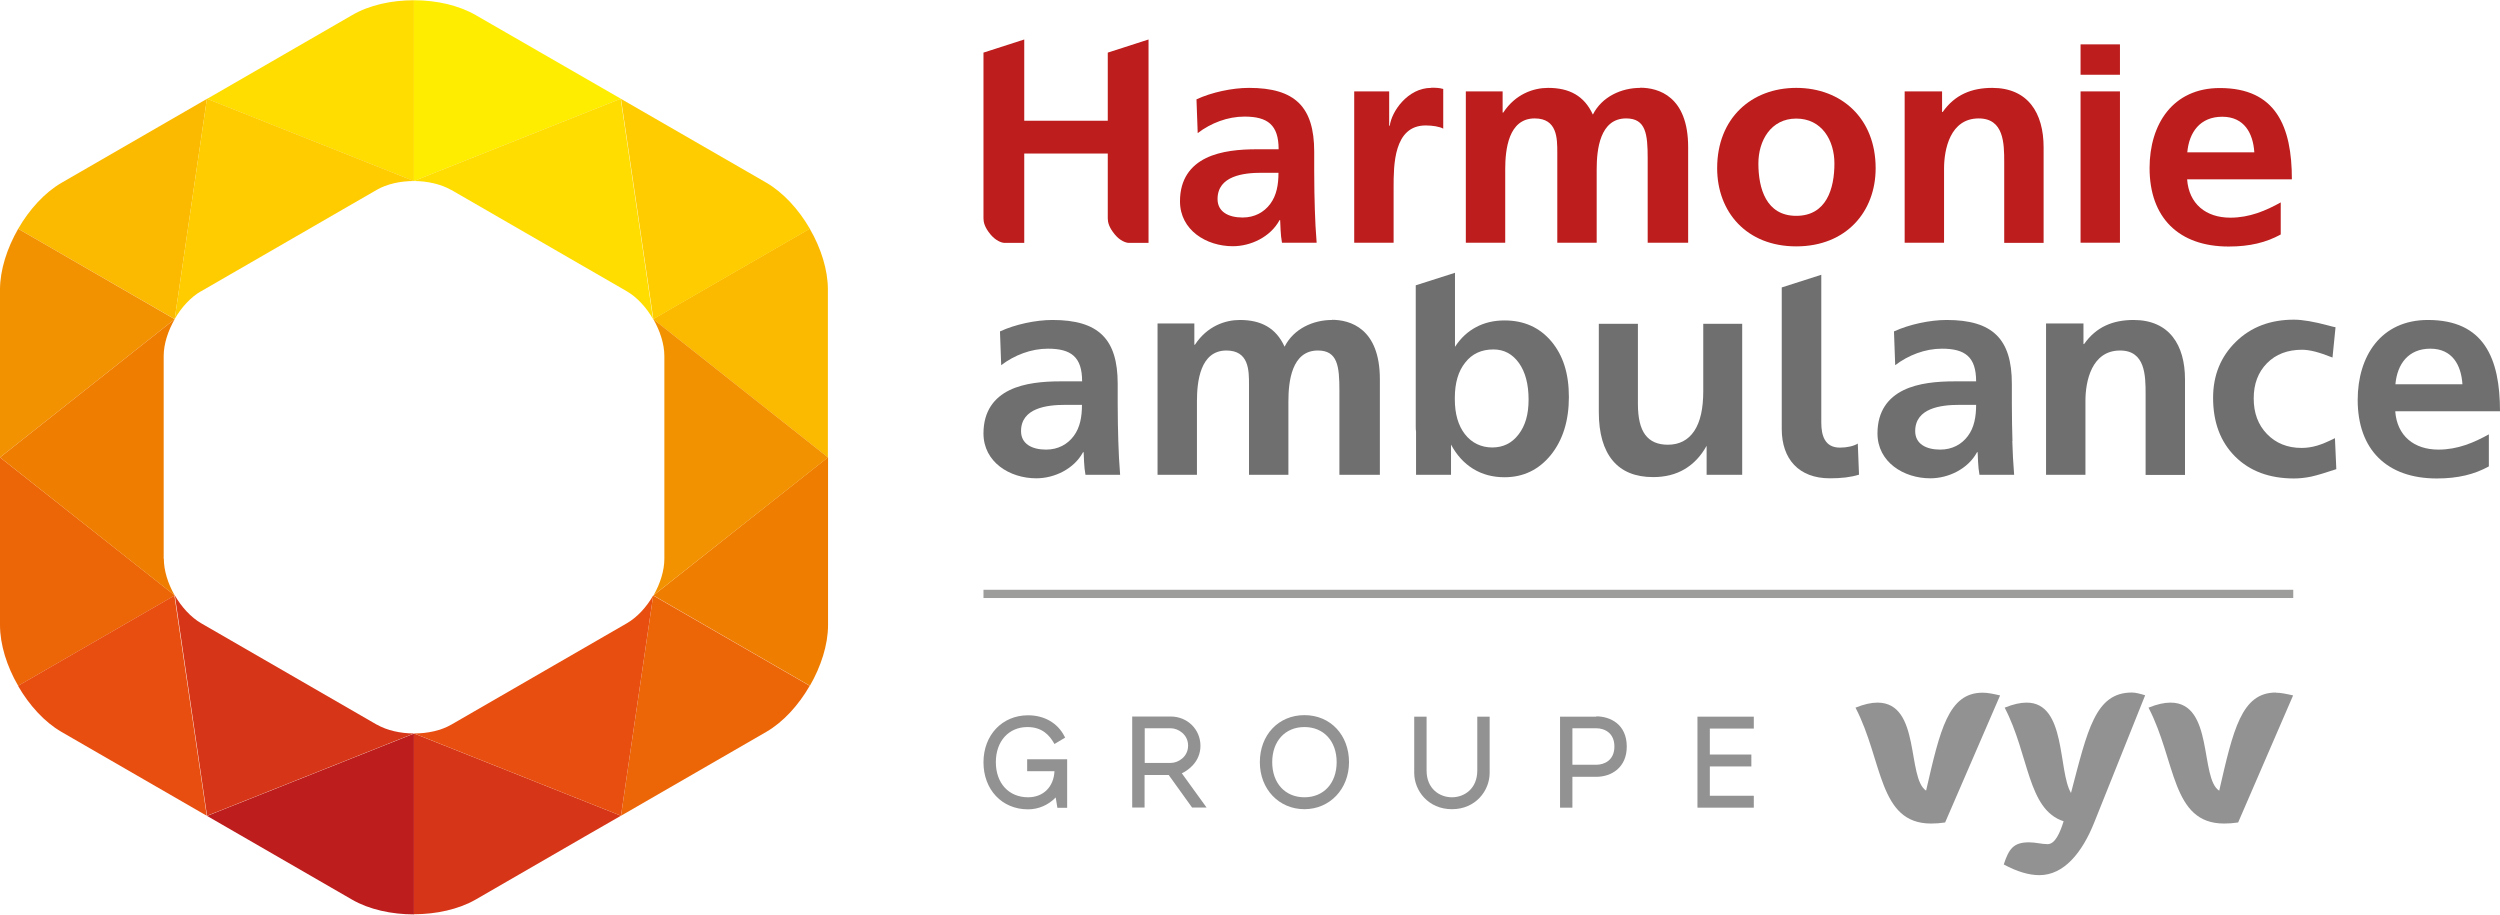 <svg xmlns="http://www.w3.org/2000/svg" id="Layer_1" viewBox="0 0 163.73 59.87" width="164" height="60"><defs><style>.cls-1{fill:#ec6608;}.cls-2{fill:#fbba00;}.cls-3{fill:#ef7d00;}.cls-4{fill:#fd0;}.cls-5{fill:#ffed00;}.cls-6{fill:#f39200;}.cls-7{fill:#fc0;}.cls-8{fill:#e84e0f;}.cls-9{fill:#929292;}.cls-10{fill:#bd1d1d;}.cls-11{fill:#9d9d9c;}.cls-12{fill:#d63517;}.cls-13{fill:#706f6f;}</style></defs><path class="cls-3" d="m53.04,44.9c.73-1.27,1.19-2.69,1.19-3.98v-10.99l-11.44,9.05,10.26,5.92Z"></path><path class="cls-2" d="m54.22,29.93v-10.99c0-1.28-.45-2.71-1.19-3.98l-10.26,5.92,11.44,9.05Z"></path><path class="cls-6" d="m42.79,38.98l11.44-9.04-11.44-9.05c.44.77.72,1.63.72,2.41v13.28c0,.77-.27,1.63-.71,2.4Z"></path><path class="cls-12" d="m40.67,53.41l-13.56-5.39v11.84c1.46,0,2.92-.32,4.04-.96l7.13-4.12,2.4-1.38h0Z"></path><path class="cls-1" d="m42.78,38.98l-2.11,14.43,9.51-5.49c1.11-.64,2.12-1.75,2.85-3.02l-10.26-5.92h0Z"></path><path class="cls-8" d="m41.06,40.8l-11.5,6.64c-.67.39-1.55.58-2.44.58l13.55,5.39,2.11-14.43c-.44.77-1.05,1.43-1.72,1.82h0Z"></path><path class="cls-4" d="m27.11,11.84V0c-1.47,0-2.93.32-4.04.97l-9.51,5.49,13.56,5.39h0Z"></path><path class="cls-2" d="m11.44,20.89l2.11-14.43-9.51,5.49c-1.11.64-2.12,1.75-2.85,3.02l10.26,5.92h0Z"></path><path class="cls-7" d="m13.17,19.06l11.5-6.64c.67-.39,1.56-.58,2.44-.58h0l-13.56-5.39-2.11,14.43c.44-.77,1.05-1.43,1.72-1.82h0Z"></path><path class="cls-7" d="m42.78,20.89l10.26-5.92c-.73-1.27-1.74-2.37-2.85-3.02l-9.52-5.49,2.12,14.43Z"></path><path class="cls-5" d="m31.15.97c-1.11-.64-2.58-.97-4.04-.97v11.84l13.55-5.39S31.15.97,31.15.97Z"></path><path class="cls-4" d="m29.55,12.42l11.5,6.64c.67.39,1.28,1.06,1.72,1.82l-2.12-14.43-13.55,5.39h0c.88,0,1.77.2,2.44.58h0Z"></path><path class="cls-6" d="m11.44,20.89L1.19,14.97c-.73,1.27-1.19,2.7-1.19,3.98v10.99s11.44-9.05,11.44-9.05Z"></path><path class="cls-1" d="m0,29.94v10.98c0,1.28.45,2.71,1.19,3.98l10.26-5.92L0,29.94Z"></path><path class="cls-3" d="m10.72,36.58v-13.28c0-.78.28-1.64.72-2.41L0,29.94l11.44,9.04c-.44-.77-.71-1.63-.71-2.4Z"></path><path class="cls-8" d="m11.44,38.98l-10.26,5.92c.73,1.27,1.74,2.38,2.85,3.02l9.51,5.49-2.12-14.43h0Z"></path><path class="cls-10" d="m23.07,58.91c1.11.64,2.58.96,4.04.96v-11.84l-13.55,5.39,9.51,5.49Z"></path><path class="cls-12" d="m24.67,47.44l-11.5-6.64c-.67-.39-1.28-1.06-1.72-1.82l2.11,14.43,13.55-5.39c-.88,0-1.77-.2-2.43-.58h0Z"></path><path class="cls-10" d="m86.11,13.67c-.02-.73-.04-1.48-.04-2.48v-1.27c0-2.93-1.25-4.18-4.27-4.18-1.1,0-2.45.29-3.44.75l.08,2.21c.87-.66,1.96-1.08,3.06-1.08,1.52,0,2.24.54,2.24,2.14h-1.43c-1.08,0-2.35.1-3.33.58-.98.48-1.7,1.35-1.7,2.83,0,1.88,1.72,2.94,3.46,2.94,1.18,0,2.47-.61,3.06-1.71h.04c.02.31.02.96.12,1.48h2.27c-.06-.77-.1-1.46-.12-2.21h0Zm-2.92-.33c-.4.54-1.02.89-1.81.89-.92,0-1.64-.37-1.64-1.21,0-1.52,1.71-1.72,2.87-1.72h1.12c0,.77-.12,1.48-.54,2.04h0Z"></path><path class="cls-10" d="m93.73,5.74c-1.54,0-2.6,1.56-2.71,2.48h-.04v-2.25h-2.29v9.91h2.58v-3.64c0-1.42,0-4.04,2.1-4.04.46,0,.92.08,1.15.21v-2.6c-.27-.08-.54-.08-.79-.08h0Z"></path><path class="cls-10" d="m117.64,5.74c-2.93,0-5.18,1.98-5.18,5.26,0,2.85,1.91,5.12,5.18,5.12s5.2-2.27,5.2-5.12c0-3.27-2.25-5.26-5.2-5.26Zm0,8.38c-1.97,0-2.48-1.79-2.48-3.43,0-1.48.81-2.94,2.48-2.94s2.5,1.42,2.5,2.94c0,1.65-.52,3.43-2.5,3.43Z"></path><path class="cls-10" d="m130.48,5.74c-1.35,0-2.45.44-3.25,1.58h-.04v-1.35h-2.45v9.91h2.58v-4.85c0-1.27.4-3.29,2.27-3.29,1.65,0,1.67,1.64,1.67,2.85v5.3h2.58v-6.26c0-2.24-1.02-3.89-3.37-3.89h0Z"></path><rect class="cls-10" x="136.26" y="5.97" width="2.58" height="9.91"></rect><rect class="cls-10" x="136.26" y="2.89" width="2.58" height="1.99"></rect><path class="cls-10" d="m143.25,11.73h6.85c0-3.46-1.04-5.98-4.72-5.98-3.08,0-4.6,2.37-4.6,5.24,0,3.25,1.91,5.14,5.18,5.14,1.39,0,2.47-.27,3.41-.79v-2.1c-.97.54-2.04,1-3.3,1-1.6,0-2.71-.9-2.83-2.5h0Zm2.29-4.1c1.44,0,2.02,1.08,2.1,2.33h-4.39c.12-1.33.85-2.33,2.29-2.33h0Z"></path><path class="cls-10" d="m107.42,5.74c-1.21,0-2.5.56-3.1,1.75-.56-1.23-1.54-1.75-2.93-1.75-.96,0-2.14.4-2.94,1.62h-.04v-1.39h-2.41v9.91h2.58v-4.81c0-1.29.21-3.33,1.93-3.33,1.48,0,1.48,1.31,1.48,2.23v5.91h2.58v-4.81c0-1.29.21-3.33,1.93-3.33,1.3,0,1.41,1.04,1.41,2.63v5.51h2.65v-6.26c0-3.34-1.96-3.89-3.14-3.89h0Z"></path><path class="cls-10" d="m72.55,14.28c0,.24.06.58.47,1.07.33.4.72.54.9.54h1.3V2.57l-2.67.86v4.46h-5.47V2.57l-2.67.86v10.85c0,.24.06.58.47,1.07.34.4.72.54.9.54h1.3v-5.85h5.47v4.24Z"></path><path class="cls-13" d="m131.8,28.87c-.02-.73-.04-1.48-.04-2.48v-1.27c0-2.93-1.25-4.18-4.27-4.18-1.1,0-2.45.29-3.45.75l.08,2.21c.87-.66,1.96-1.08,3.06-1.08,1.52,0,2.24.54,2.24,2.14h-1.43c-1.08,0-2.35.1-3.33.58-.98.48-1.7,1.35-1.7,2.83,0,1.88,1.72,2.94,3.46,2.94,1.18,0,2.47-.61,3.06-1.71h.04c.02.31.02.96.12,1.48h2.27c-.06-.77-.1-1.46-.12-2.21h0Zm-2.92-.33c-.4.54-1.02.89-1.81.89-.92,0-1.64-.37-1.64-1.21,0-1.52,1.71-1.72,2.87-1.72h1.12c0,.77-.12,1.48-.54,2.04h0Z"></path><path class="cls-13" d="m73.24,28.87c-.02-.73-.04-1.48-.04-2.48v-1.27c0-2.93-1.25-4.18-4.27-4.18-1.1,0-2.45.29-3.44.75l.08,2.21c.87-.66,1.96-1.08,3.06-1.08,1.52,0,2.24.54,2.24,2.14h-1.43c-1.08,0-2.35.1-3.33.58-.98.48-1.7,1.35-1.7,2.83,0,1.88,1.72,2.94,3.46,2.94,1.18,0,2.47-.61,3.06-1.71h.04c.02.31.02.96.12,1.48h2.27c-.06-.77-.1-1.46-.12-2.21h0Zm-2.92-.33c-.4.54-1.02.89-1.81.89-.92,0-1.64-.37-1.64-1.21,0-1.52,1.71-1.72,2.87-1.72h1.12c0,.77-.12,1.48-.54,2.04h0Z"></path><path class="cls-13" d="m139.74,20.94c-1.35,0-2.45.44-3.25,1.58h-.04v-1.35h-2.45v9.91h2.58v-4.85c0-1.27.4-3.29,2.27-3.29,1.65,0,1.67,1.64,1.67,2.85v5.3h2.58v-6.26c0-2.24-1.02-3.89-3.37-3.89h0Z"></path><path class="cls-13" d="m156.88,26.92h6.85c0-3.46-1.04-5.98-4.72-5.98-3.08,0-4.6,2.37-4.6,5.24,0,3.25,1.91,5.14,5.18,5.14,1.39,0,2.47-.27,3.41-.79v-2.1c-.97.54-2.04,1-3.3,1-1.6,0-2.71-.9-2.83-2.5h0Zm2.29-4.1c1.44,0,2.02,1.08,2.1,2.33h-4.39c.12-1.33.85-2.33,2.29-2.33h0Z"></path><path class="cls-13" d="m87.23,20.94c-1.21,0-2.5.56-3.1,1.75-.56-1.23-1.54-1.75-2.93-1.75-.96,0-2.14.4-2.94,1.62h-.04v-1.39h-2.41v9.91h2.58v-4.81c0-1.29.21-3.33,1.93-3.33,1.48,0,1.48,1.31,1.48,2.23v5.91h2.58v-4.81c0-1.29.21-3.33,1.93-3.33,1.3,0,1.41,1.04,1.41,2.63v5.51h2.65v-6.26c0-3.34-1.96-3.89-3.14-3.89h0Z"></path><path class="cls-13" d="m98.53,20.97c-.7,0-1.32.15-1.86.44-.55.29-1.01.72-1.38,1.29v-4.85l-2.57.82v9.19c0,.14,0,.28.02.41v2.81h2.29v-1.98c.37.69.85,1.22,1.45,1.59.6.37,1.29.55,2.05.55,1.24,0,2.25-.49,3.04-1.46.78-.97,1.18-2.24,1.18-3.79s-.38-2.73-1.15-3.65c-.77-.91-1.79-1.37-3.06-1.37h0Zm.92,7.47c-.43.57-1.01.85-1.72.85s-1.34-.29-1.79-.87c-.44-.57-.66-1.33-.66-2.28v-.1c0-.98.23-1.75.68-2.31.45-.58,1.07-.86,1.85-.86.69,0,1.25.3,1.67.89.42.59.63,1.39.63,2.39s-.22,1.71-.65,2.28h0Z"></path><path class="cls-13" d="m104.72,21.19h2.55v5.25c0,.92.16,1.59.48,2.02.32.43.81.65,1.48.65.75,0,1.33-.3,1.73-.9.4-.6.59-1.47.59-2.61v-4.41h2.55v9.89h-2.33v-1.9c-.37.67-.85,1.18-1.44,1.53s-1.28.52-2.06.52c-1.16,0-2.05-.36-2.65-1.08-.6-.72-.91-1.78-.91-3.17v-5.79h0Z"></path><path class="cls-13" d="m121.68,29.03c-.27.17-.72.27-1.18.27-.99,0-1.22-.79-1.22-1.64v-9.68l-2.59.83v9.27c0,1.97,1.12,3.23,3.15,3.23.77,0,1.37-.07,1.91-.24l-.08-2.05h0Z"></path><path class="cls-13" d="m152.96,21.41l-.2,1.99c-.45-.18-.84-.31-1.15-.39-.32-.08-.6-.12-.84-.12-.95,0-1.72.29-2.3.88-.58.59-.87,1.35-.87,2.31s.29,1.73.87,2.33c.58.6,1.34.91,2.26.91.34,0,.68-.05,1.02-.15s.73-.27,1.17-.49l.09,2.03c-.71.24-1.26.4-1.65.49-.4.08-.77.12-1.12.12-1.61,0-2.9-.48-3.86-1.44s-1.44-2.24-1.44-3.84c0-1.48.5-2.7,1.49-3.67.99-.97,2.26-1.45,3.8-1.45.57,0,1.32.13,2.25.38.21.06.38.1.49.12h0Z"></path><rect class="cls-11" x="64.41" y="38.61" width="85.78" height=".54"></rect><path class="cls-9" d="m67.26,50.49h1.8c-.05,1.03-.73,1.71-1.73,1.71-1.26,0-2.11-.92-2.11-2.3s.85-2.3,2.07-2.3c1,0,1.45.58,1.71,1.01l.06.1.7-.42-.05-.09c-.45-.87-1.32-1.37-2.38-1.37-1.7,0-2.92,1.3-2.92,3.08s1.2,3.08,2.92,3.08c.68,0,1.33-.28,1.81-.78l.11.68h.64v-3.18h-2.62v.78h0Z"></path><path class="cls-9" d="m78.62,48.83c0-1.08-.86-1.92-1.95-1.92h-2.52v5.96h.81v-2.13h1.58l1.53,2.13h.95l-1.62-2.24c.34-.16,1.22-.7,1.22-1.81m-.81,0c0,.74-.66,1.13-1.13,1.13h-1.71v-2.27h1.71c.47,0,1.13.4,1.13,1.13"></path><path class="cls-9" d="m85.43,46.82c-1.7,0-2.92,1.3-2.92,3.08s1.26,3.08,2.92,3.08,2.92-1.32,2.92-3.08-1.2-3.08-2.92-3.08m0,5.38c-1.26,0-2.11-.92-2.11-2.3s.85-2.3,2.11-2.3,2.11.92,2.11,2.3-.85,2.3-2.11,2.3"></path><path class="cls-9" d="m96.75,50.45c0,1.2-.86,1.75-1.66,1.75s-1.66-.55-1.66-1.75v-3.53h-.81v3.68c0,1.17.92,2.38,2.47,2.38s2.47-1.21,2.47-2.38v-3.68h-.81v3.53h0Z"></path><path class="cls-9" d="m104.55,46.92h-2.38v5.96h.81v-2.02h1.56c1,0,2-.61,2-1.98,0-1.46-1.08-1.98-2-1.98m1.19,1.98c0,.88-.64,1.19-1.19,1.19h-1.56v-2.39h1.56c.55,0,1.19.31,1.19,1.19"></path><polygon class="cls-9" points="114.86 47.7 114.86 46.92 111.17 46.92 111.17 52.88 114.86 52.88 114.86 52.1 111.98 52.1 111.98 50.18 114.7 50.18 114.7 49.4 111.98 49.4 111.98 47.7 114.86 47.7"></polygon><path class="cls-9" d="m149.05,45.34c-2.25,0-2.79,2.43-3.71,6.43-1.28-.82-.34-5.77-3.19-5.77-.4,0-.87.1-1.44.33,1.81,3.48,1.49,7.59,4.95,7.59.3,0,.59-.02.92-.07l3.6-8.32c-.43-.1-.81-.18-1.14-.18"></path><path class="cls-9" d="m126.15,51.77c-1.28-.82-.34-5.77-3.19-5.77-.4,0-.87.1-1.44.33,1.81,3.48,1.49,7.59,4.95,7.59.3,0,.59-.02.92-.07l3.6-8.32c-.43-.1-.81-.18-1.14-.18-2.25,0-2.79,2.43-3.71,6.43"></path><path class="cls-9" d="m135.64,51.93c-.87-1.45-.3-5.93-2.91-5.93-.41,0-.87.1-1.44.33,1.61,3.09,1.49,6.68,3.86,7.44-.24.77-.56,1.5-1.05,1.5-.38,0-.78-.12-1.22-.12-1.03,0-1.32.45-1.65,1.45.87.47,1.65.7,2.33.7,1.6,0,2.8-1.45,3.6-3.46.5-1.26,3.33-8.32,3.33-8.32-.33-.1-.62-.18-.87-.18-2.4,0-2.9,2.45-3.99,6.59"></path></svg>